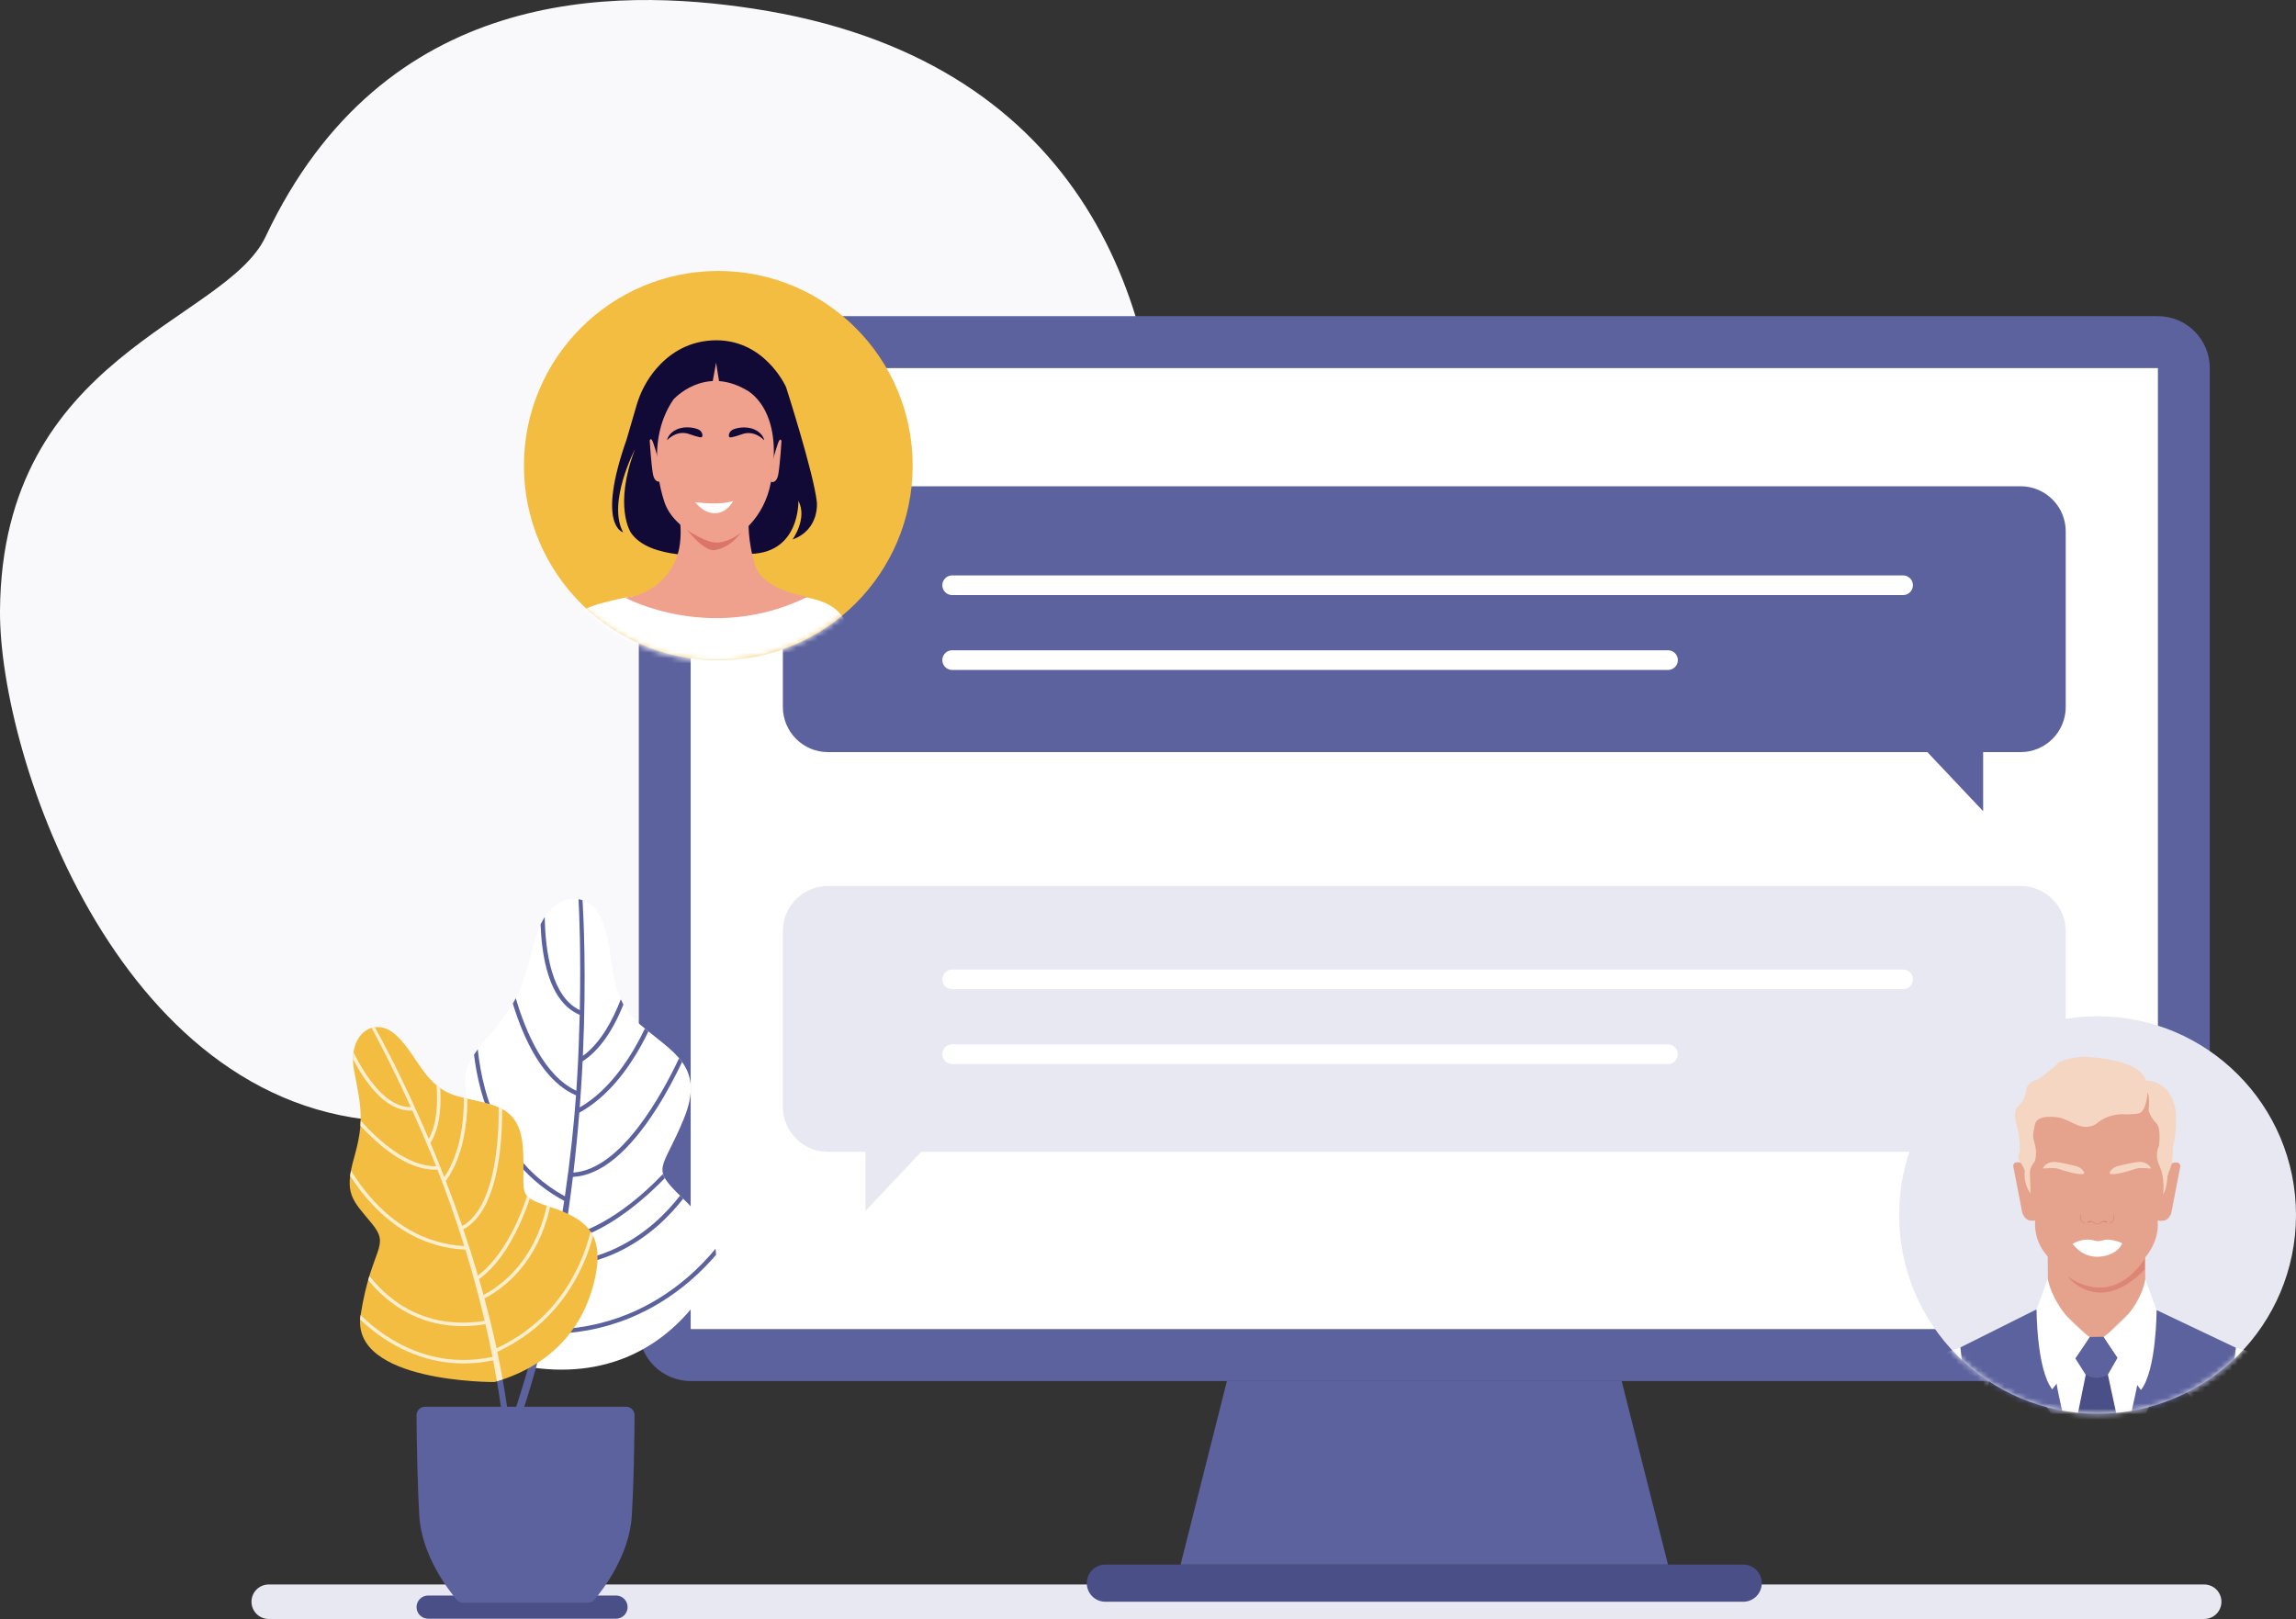 <?xml version="1.0" encoding="UTF-8"?> <svg xmlns="http://www.w3.org/2000/svg" xmlns:xlink="http://www.w3.org/1999/xlink" width="424px" height="299px" viewBox="0 0 424 299" version="1.1"><rect x="0" y="0" width="424" height="299" fill="#333333" stroke="none"/><title>52D4A66D-C565-4A75-A99D-01A1391E1445</title><defs><path d="M0.001,36.706 C0.001,56.978 16.406,73.411 36.643,73.411 L36.643,73.411 C56.879,73.411 73.286,56.978 73.286,36.706 L73.286,36.706 C73.286,16.434 56.879,0 36.643,0 L36.643,0 C16.406,0 0.001,16.434 0.001,36.706 L0.001,36.706 Z" id="path-1"></path><path d="M0,36.122 C0,55.981 16.073,72.08 35.897,72.08 L35.897,72.08 C55.722,72.08 71.793,55.981 71.793,36.122 L71.793,36.122 C71.793,16.264 55.722,0.163 35.897,0.163 L35.897,0.163 C16.073,0.163 0,16.264 0,36.122" id="path-3"></path></defs><g id="Page-1" stroke="none" stroke-width="1" fill="none" fill-rule="evenodd"><g id="09---LANDING" transform="translate(-440, -5694)"><g id="illustration_contact" transform="translate(440, 5694)"><path d="M49.043,43.716 C41.594,59.527 0.36,65.509 0,112.739 C-0.206,139.877 22.53,207.136 74.401,207.136 C83.834,207.136 128.571,207.339 138.068,206.32 C197.8,199.905 214.069,122.553 214.396,92.987 C214.819,55.093 199.067,10.707 139.079,1.59 C113.501,-2.296 70.861,-2.604 49.043,43.716" id="Forme" fill="#F9F9FC"></path><g id="Ordinateur" transform="translate(46.442, 58.389)"><path d="M360.61,240.611 L3.179,240.611 C1.423,240.611 0,239.186 0,237.427 L0,237.427 C0,235.667 1.423,234.241 3.179,234.241 L360.61,234.241 C362.366,234.241 363.789,235.667 363.789,237.427 L363.789,237.427 C363.789,239.186 362.366,240.611 360.61,240.611" id="Fill-5" fill="#E7E8F1"></path><path d="M352.056,0 L81.106,0 C75.816,0 71.527,4.295 71.527,9.594 L71.527,187.071 C71.527,192.37 75.816,196.667 81.106,196.667 L352.056,196.667 C357.346,196.667 361.633,192.37 361.633,187.071 L361.633,9.594 C361.633,4.295 357.346,0 352.056,0" id="Fill-3" fill="#5C629E"></path><polygon id="Fill-7" fill="#FFFFFF" points="261.739 9.595 171.422 9.595 81.106 9.595 81.106 68.754 81.106 127.912 81.106 187.072 171.422 187.072 261.739 187.072 352.056 187.072 352.056 127.912 352.056 68.754 352.056 9.595"></polygon><path d="M157.684,237.427 L275.476,237.427 C277.37,237.427 278.906,235.891 278.906,233.997 C278.906,232.102 277.37,230.566 275.476,230.566 L157.684,230.566 C155.79,230.566 154.254,232.102 154.254,233.997 C154.254,235.891 155.79,237.427 157.684,237.427 Z" id="Fill-9" fill="#4A5087"></path><polygon id="Fill-11" fill="#5C629E" points="253.03 196.666 216.733 196.666 216.428 196.666 180.132 196.666 171.574 230.566 216.428 230.566 216.733 230.566 261.587 230.566"></polygon></g><g id="Plantes" transform="translate(64.573, 166.008)"><path d="M49.191,132.938 L14.483,132.938 C13.304,132.938 12.349,131.981 12.349,130.8 L12.349,130.8 C12.349,129.62 13.304,128.662 14.483,128.662 L49.191,128.662 C50.369,128.662 51.325,129.62 51.325,130.8 L51.325,130.8 C51.325,131.981 50.369,132.938 49.191,132.938" id="Fill-12" fill="#4A5087"></path><path d="M32.42,86.352 C32.42,86.352 2.143,72.038 11.197,58.902 C20.248,45.768 24.39,47.788 22.703,40.92 C21.015,34.055 19.78,31.976 25.579,25.424 C31.378,18.872 32.073,15.784 34.318,7.268 C36.564,-1.246 44.331,-2.359 46.77,4.348 C49.21,11.054 47.384,17.912 53.617,23.201 C59.849,28.492 65.658,30.938 61.711,40.609 C57.764,50.278 55.427,49.42 61.368,55.164 C67.31,60.909 70.541,65.876 64.177,74.314 C57.813,82.753 47.44,88.936 32.42,86.352" id="Fill-13" fill="#FFFFFF"></path><path d="M36.096,80.337 C41.571,80.401 46.823,79.42 51.706,77.422 C55.612,75.824 59.294,73.576 62.645,70.74 C64.68,69.016 66.348,67.278 67.653,65.754 C67.648,65.37 67.617,64.993 67.563,64.62 C66.213,66.258 64.397,68.21 62.106,70.147 C58.819,72.925 55.213,75.127 51.387,76.688 C46.646,78.626 41.548,79.582 36.235,79.536 C37.142,75.76 37.968,71.875 38.706,67.895 C46.962,67.59 53.121,63.667 56.864,60.388 C58.96,58.55 60.53,56.736 61.582,55.373 C61.511,55.302 61.441,55.233 61.369,55.164 C61.241,55.041 61.12,54.923 61.002,54.807 C59.965,56.157 58.398,57.981 56.317,59.804 C52.704,62.965 46.777,66.745 38.855,67.091 C38.975,66.433 39.094,65.775 39.209,65.113 C39.32,64.466 39.432,63.818 39.538,63.169 L39.566,63.313 C43.94,62.489 48.678,59.966 53.645,55.814 C54.828,54.826 56.43,53.399 58.211,51.573 C58.061,51.303 57.949,51.043 57.876,50.787 C49.468,59.579 42.576,61.881 39.649,62.481 C40.244,58.841 40.77,55.127 41.225,51.35 C46.33,51.093 51.561,46.796 56.775,38.567 C58.709,35.516 60.285,32.454 61.387,30.133 C61.213,29.892 61.028,29.657 60.832,29.426 C57.674,36.134 50.126,49.959 41.32,50.546 C41.747,46.909 42.111,43.218 42.407,39.481 C47.722,36.608 51.5,31.252 53.754,27.21 C54.283,26.261 54.753,25.339 55.167,24.476 C54.952,24.304 54.738,24.13 54.52,23.953 C52.293,28.622 48.333,35.145 42.483,38.523 C42.633,36.551 42.768,34.569 42.881,32.574 C42.931,31.705 42.976,30.847 43.017,30.002 C45.978,28.076 48.503,24.583 50.522,19.602 C50.532,19.576 50.544,19.55 50.553,19.522 C50.375,19.204 50.214,18.879 50.065,18.554 C48.667,22.204 46.412,26.566 43.064,29.001 C43.744,14.098 43.179,3.103 43.004,0.249 C42.761,0.169 42.515,0.108 42.267,0.067 C42.371,2.029 42.725,9.718 42.501,20.551 C37.298,18.078 36.122,9.728 36.024,3.364 C35.747,3.778 35.488,4.229 35.251,4.718 C35.278,5.43 35.321,6.157 35.382,6.891 C35.968,13.987 37.94,18.644 41.25,20.772 C41.641,21.023 42.052,21.238 42.481,21.418 C42.399,24.942 42.257,28.78 42.024,32.848 C41.975,33.693 41.921,34.556 41.86,35.437 C35.897,32.653 32.47,24.468 30.676,18.339 C30.504,18.674 30.323,19.007 30.129,19.342 C30.393,20.203 30.686,21.094 31.012,21.998 C33.375,28.533 36.408,33.012 40.044,35.348 C40.616,35.716 41.2,36.027 41.8,36.288 C41.392,41.914 40.73,48.218 39.743,54.93 C35.798,52.772 32.493,49.779 29.915,46.017 C27.766,42.882 26.112,39.21 25,35.104 C24.27,32.41 23.872,29.879 23.657,27.776 C23.403,28.122 23.174,28.453 22.966,28.776 C23.2,30.712 23.587,32.94 24.222,35.289 C25.357,39.487 27.047,43.244 29.247,46.458 C31.499,49.746 34.289,52.466 37.565,54.571 C38.228,54.997 38.914,55.397 39.617,55.773 C38.806,61.174 37.782,66.825 36.513,72.594 C31.728,71.168 27.684,68.856 24.497,65.72 C21.919,63.18 19.887,60.094 18.461,56.549 C17.763,54.818 17.281,53.143 16.946,51.631 C16.731,51.864 16.512,52.106 16.287,52.359 C16.621,53.745 17.08,55.255 17.707,56.82 C19.175,60.473 21.266,63.654 23.924,66.276 C25.234,67.567 26.682,68.722 28.262,69.737 C30.658,71.278 33.361,72.497 36.34,73.378 C35.783,75.87 35.18,78.381 34.528,80.901 C29.877,79.768 25.708,77.722 22.126,74.808 C19.116,72.359 16.51,69.296 14.379,65.705 C12.927,63.257 11.897,60.892 11.179,58.928 C10.984,59.213 10.808,59.499 10.649,59.786 C11.364,61.661 12.347,63.841 13.677,66.089 C15.857,69.767 18.524,72.905 21.608,75.417 C22.521,76.16 23.47,76.849 24.455,77.481 C27.437,79.397 30.742,80.803 34.325,81.677 C33.909,83.265 33.472,84.858 33.015,86.45 C33.479,86.522 33.939,86.587 34.394,86.645 C34.99,84.499 35.558,82.317 36.099,80.096 L36.096,80.337 Z" id="Fill-14" fill="#5C629E"></path><path d="M34.394,86.644 C33.939,86.587 33.478,86.523 33.015,86.449 C31.836,90.557 30.521,94.666 29.06,98.73 L30.694,98.425 C32.026,94.648 33.261,90.718 34.394,86.644" id="Fill-15" fill="#5C629E"></path><path d="M26.737,89.233 C26.737,89.233 0.049,89.424 2.022,76.855 C3.996,64.285 7.669,64.303 4.089,59.954 C0.507,55.605 -1.096,54.538 0.81,47.823 C2.718,41.109 2.152,38.651 0.828,31.756 C-0.495,24.861 4.703,21.375 8.768,25.348 C12.833,29.323 13.886,34.881 20.19,36.525 C26.492,38.169 31.508,37.918 32.007,46.231 C32.505,54.545 30.532,54.735 36.781,56.807 C43.031,58.879 47.066,61.33 45.402,69.595 C43.74,77.859 38.419,85.892 26.737,89.233" id="Fill-16" fill="#F3BD42"></path><path d="M27.198,89.097 C27.742,92.305 28.197,95.556 28.544,98.826 L29.673,98.616 C29.327,95.405 28.854,92.118 28.256,88.759 C27.909,88.876 27.557,88.989 27.198,89.097 Z" id="Fill-17" fill="#5C629E"></path><path d="M27.304,83.639 C31.259,81.792 34.695,79.268 37.515,76.143 C39.77,73.643 41.639,70.754 43.068,67.557 C43.938,65.613 44.536,63.788 44.948,62.241 C44.813,61.967 44.66,61.706 44.493,61.459 C44.089,63.101 43.457,65.133 42.477,67.319 C41.074,70.45 39.243,73.279 37.032,75.726 C34.293,78.758 30.961,81.211 27.128,83.015 C26.477,79.987 25.73,76.913 24.89,73.797 C30.715,70.721 33.789,65.77 35.345,62.118 C36.218,60.074 36.721,58.227 37.007,56.883 C36.932,56.857 36.856,56.832 36.781,56.808 C36.648,56.763 36.521,56.721 36.395,56.678 C36.115,58.005 35.618,59.859 34.752,61.888 C33.245,65.411 30.291,70.177 24.718,73.167 C24.577,72.654 24.436,72.139 24.29,71.623 C24.148,71.12 24.004,70.616 23.856,70.113 L23.927,70.206 C26.786,68.101 29.32,64.648 31.457,59.946 C31.965,58.829 32.623,57.247 33.275,55.32 C33.072,55.177 32.903,55.029 32.762,54.872 C29.752,64.097 25.596,68.136 23.699,69.579 C22.87,66.759 21.968,63.908 20.993,61.037 C24.572,59.086 26.848,54.188 27.757,46.472 C28.095,43.611 28.172,40.865 28.162,38.816 C27.955,38.704 27.741,38.599 27.52,38.501 C27.564,44.413 26.907,56.959 20.784,60.427 C19.837,57.666 18.825,54.888 17.749,52.099 C20.576,48.198 21.444,43.042 21.668,39.357 C21.722,38.493 21.742,37.669 21.742,36.905 C21.529,36.855 21.314,36.805 21.097,36.752 C21.107,40.878 20.512,46.935 17.474,51.386 C16.902,49.917 16.315,48.446 15.709,46.974 C15.443,46.333 15.181,45.701 14.919,45.078 C16.382,42.671 16.991,39.287 16.724,35.01 C16.722,34.987 16.721,34.964 16.719,34.941 C16.482,34.774 16.254,34.596 16.034,34.414 C16.288,37.522 16.172,41.436 14.608,44.345 C9.957,33.4 5.759,25.697 4.647,23.707 C4.446,23.733 4.249,23.774 4.056,23.831 C4.808,25.204 7.715,30.607 11.288,38.466 C6.698,38.491 2.974,32.898 0.709,28.361 C0.651,28.753 0.62,29.166 0.619,29.599 C0.884,30.101 1.166,30.61 1.462,31.117 C4.331,36.012 7.355,38.676 10.465,39.059 C10.833,39.105 11.203,39.116 11.573,39.098 C12.73,41.657 13.95,44.464 15.186,47.468 C15.443,48.092 15.702,48.73 15.962,49.384 C10.718,49.448 5.432,44.753 2.03,40.97 C2.022,41.27 2.007,41.572 1.983,41.879 C2.469,42.407 2.987,42.945 3.534,43.482 C7.484,47.36 11.208,49.529 14.628,49.949 C15.163,50.014 15.691,50.036 16.211,50.016 C17.859,54.199 19.557,58.958 21.162,64.123 C17.584,63.938 14.177,62.93 11.028,61.119 C8.403,59.611 5.948,57.544 3.734,54.98 C2.279,53.297 1.12,51.615 0.242,50.178 C0.178,50.515 0.127,50.833 0.09,51.136 C0.925,52.447 1.971,53.914 3.239,55.382 C5.501,58.005 8.011,60.12 10.7,61.667 C13.452,63.25 16.393,64.239 19.474,64.618 C20.098,64.695 20.728,64.745 21.364,64.771 C22.641,68.933 23.856,73.348 24.934,77.931 C21.003,78.563 17.302,78.3 13.93,77.149 C11.202,76.217 8.678,74.703 6.431,72.65 C5.332,71.646 4.408,70.611 3.645,69.64 C3.571,69.881 3.498,70.132 3.424,70.391 C4.141,71.272 4.991,72.198 5.982,73.105 C8.296,75.223 10.895,76.785 13.711,77.748 C15.096,78.223 16.534,78.551 18.021,78.735 C20.275,79.011 22.634,78.952 25.08,78.555 C25.538,80.537 25.972,82.549 26.372,84.587 C22.639,85.381 18.938,85.355 15.36,84.5 C12.353,83.783 9.425,82.484 6.655,80.64 C4.767,79.385 3.211,78.041 2.019,76.878 C1.976,77.152 1.948,77.418 1.934,77.679 C3.093,78.78 4.552,80.005 6.283,81.158 C9.117,83.048 12.117,84.38 15.199,85.117 C16.11,85.335 17.03,85.501 17.956,85.616 C20.758,85.96 23.619,85.826 26.495,85.215 C26.742,86.5 26.978,87.794 27.197,89.097 C27.556,88.989 27.91,88.875 28.257,88.759 C27.946,87.012 27.6,85.247 27.223,83.465 L27.304,83.639 Z" id="Fill-18" fill="#FCEFD0"></path><path d="M14.921,93.799 C14.919,93.945 14.918,94.099 14.916,94.258 C14.918,94.098 14.92,93.945 14.921,93.799 L51.046,93.798 C51.914,93.798 52.616,94.504 52.612,95.373 C52.601,97.23 52.568,100.538 52.479,104.26 L52.467,104.728 C52.422,106.504 52.364,108.363 52.287,110.196 C51.405,110.275 50.532,110.349 49.667,110.416 L50.971,110.311 C51.407,110.274 51.846,110.236 52.287,110.196 C52.235,111.454 52.176,112.699 52.105,113.897 C51.676,121.235 46.768,127.577 45.194,129.436 C44.898,129.786 44.462,129.984 44.004,129.984 L20.956,129.984 C20.497,129.984 20.063,129.786 19.767,129.436 C18.193,127.577 13.285,121.235 12.855,113.897 C12.783,112.673 12.723,111.398 12.669,110.112 L12.732,110.118 L12.67,110.112 C12.593,108.252 12.534,106.367 12.489,104.569 C12.394,100.722 12.36,97.282 12.35,95.374 C12.343,94.504 13.046,93.799 13.914,93.799 L14.921,93.799 Z" id="Combined-Shape" fill="#5C629E"></path></g><path d="M373.143,163.628 C377.745,163.628 381.476,167.365 381.476,171.975 L381.476,204.383 C381.476,208.991 377.745,212.728 373.143,212.728 L170.122,212.727 L159.819,223.639 L159.819,212.727 L152.902,212.728 C148.385,212.728 144.709,209.128 144.575,204.638 L144.571,204.383 L144.571,171.975 C144.571,167.365 148.3,163.628 152.902,163.628 Z" id="Bulle-2" fill="#E7E8F1"></path><line x1="175.834" y1="194.696" x2="308.03" y2="194.696" id="Line" stroke="#FFFFFF" stroke-width="3.631" stroke-linecap="round" stroke-linejoin="round"></line><line x1="175.834" y1="180.867" x2="351.442" y2="180.867" id="Line" stroke="#FFFFFF" stroke-width="3.631" stroke-linecap="round" stroke-linejoin="round"></line><g id="Homme" transform="translate(350.714, 187.689)"><path d="M73.285,36.705 C73.285,56.978 56.88,73.411 36.642,73.411 C16.407,73.411 0,56.978 0,36.705 C0,16.433 16.407,0 36.642,0 C56.88,0 73.285,16.433 73.285,36.705" id="Fill-157" fill="#E7E8F1"></path><mask id="mask-2" fill="white"><use xlink:href="#path-1"></use></mask><g id="Clip"></g><path d="M27.438,43.235 L27.47,49.432 C27.47,49.432 27.505,52.263 30.032,54.562 C32.559,56.862 36.484,60.592 36.484,60.592 L43.867,53.462 C43.867,53.462 45.43,51.897 45.43,49.464 L45.462,42.302 L27.438,43.235 Z" id="Fill-159" fill="#E5A28D" mask="url(#mask-2)"></path><path d="M23.139,28.006 C22.882,26.979 22.255,26.952 21.731,26.969 C21.441,26.979 21.169,27.125 21.053,27.577 L22.748,36.339 C22.748,36.339 23.18,37.572 24.079,37.704 C24.977,37.839 25.774,37.639 25.774,37.639 L25.674,31.543 L23.847,31.375 L23.139,28.006 Z" id="Fill-162" fill="#E5A28D" mask="url(#mask-2)"></path><path d="M49.858,28.039 C50.115,27.012 50.742,26.986 51.266,27.002 C51.556,27.012 51.828,27.158 51.944,27.611 L50.249,36.373 C50.249,36.373 49.817,37.605 48.918,37.738 C48.02,37.872 47.223,37.672 47.223,37.672 L47.323,31.576 L49.15,31.409 L49.858,28.039 Z" id="Fill-165" fill="#E5A28D" mask="url(#mask-2)"></path><path d="M25.176,37.438 C25.176,37.438 25.152,37.563 25.129,37.788 C25.032,38.767 25.001,41.656 27.438,44.368 C27.438,44.368 32.094,50.665 36.55,50.131 C36.55,50.131 41.571,50.364 45.497,44.468 C45.497,44.468 48.157,41.502 47.724,37.704 C47.724,37.704 49.686,34.207 49.321,31.508 L49.254,19.315 C49.254,19.315 49.221,10.653 38.014,12.919 C38.014,12.919 31.062,14.551 29.932,13.552 C29.932,13.552 23.447,14.318 23.514,19.816 L23.646,30.842 C23.646,30.842 22.05,34.94 25.109,35.839 L25.176,37.438 Z" id="Fill-168" fill="#E5A28D" mask="url(#mask-2)"></path><path d="M62.192,61.225 C62.192,61.225 71.636,63.358 72.768,69.487 C73.898,75.618 74.83,78.282 74.83,78.282 L61.46,78.149 L53.079,69.421 L62.192,61.225 Z" id="Fill-171" fill="#FFFFFF" mask="url(#mask-2)"></path><path d="M11.308,61.159 C11.308,61.159 1.996,63.89 0.798,68.088 L-1.53,78.283 L12.04,78.15 C12.04,78.15 18.158,64.157 17.958,64.023 C17.76,63.89 11.308,61.159 11.308,61.159" id="Fill-174" fill="#FFFFFF" mask="url(#mask-2)"></path><polygon id="Fill-177" fill="#FFFFFF" mask="url(#mask-2)" points="33.058 59.893 24.478 68.089 31.396 78.216 43.435 78.216 49.221 65.157 39.776 60.025"></polygon><path d="M34.661,38.09 C34.661,38.09 35.066,38.134 35.424,38 C35.424,38 35.588,37.931 35.719,38.034 C35.85,38.139 36.245,38.464 36.607,38.433 C36.884,38.408 37.244,38.175 37.398,38.065 C37.457,38.024 37.522,37.998 37.594,37.988 C37.706,37.973 37.869,37.967 37.978,38.034 C38.149,38.141 38.539,38.037 38.539,38.037 C38.539,38.037 38.068,37.603 37.503,37.89 C36.938,38.177 36.995,38.293 36.628,38.342 C36.412,38.37 36.11,38.178 35.899,38.016 C35.547,37.745 35.039,37.745 34.71,38.042 C34.694,38.057 34.677,38.073 34.661,38.09" id="Fill-180" fill="#DD8577" mask="url(#mask-2)"></path><path d="M34.328,38.288 C34.328,38.288 33.038,38.013 33.511,36.62 C33.511,36.62 33.529,36.615 33.557,36.662 C33.64,36.813 33.156,37.75 34.277,38.175 C34.277,38.175 34.359,38.213 34.328,38.288" id="Fill-183" fill="#DD8577" mask="url(#mask-2)"></path><path d="M38.814,38.288 C38.814,38.288 40.105,38.013 39.632,36.62 C39.632,36.62 39.614,36.615 39.586,36.662 C39.502,36.813 39.987,37.75 38.865,38.175 C38.865,38.175 38.783,38.213 38.814,38.288" id="Fill-186" fill="#DD8577" mask="url(#mask-2)"></path><path d="M25.376,54.129 L11.308,61.159 C11.308,61.159 12.837,73.151 12.04,78.148 L31.396,78.216 C31.396,78.216 28.934,68.554 28.867,66.222 L25.376,54.129 Z" id="Fill-189" fill="#5C629E" mask="url(#mask-2)"></path><path d="M44.299,66.223 L47.542,54.263 L62.191,61.226 C62.191,61.226 60.529,73.152 61.459,78.15 C61.459,78.15 41.705,78.215 41.705,78.282 C41.705,78.282 43.9,69.154 44.299,66.223 Z" id="Fill-192" fill="#5C629E" mask="url(#mask-2)"></path><polygon id="Fill-195" fill="#4A5087" mask="url(#mask-2)" points="34.455 66.222 31.993 78.349 41.173 78.349 38.546 66.19 37.116 64.024"></polygon><path d="M32.526,63.166 L34.455,66.222 C34.455,66.222 36.384,67.456 38.546,66.189 L40.341,63.058 L37.763,59.192 L35.153,59.235 L32.526,63.166 Z" id="Fill-198" fill="#5C629E" mask="url(#mask-2)"></path><path d="M27.438,48.466 L25.376,54.129 C25.376,54.129 25.376,65.222 28.27,68.887 C28.27,68.887 31.386,65.04 35.177,59.242 C35.177,59.242 28.835,55.195 27.438,48.466" id="Fill-201" fill="#FFFFFF" mask="url(#mask-2)"></path><path d="M45.48,48.599 L47.542,54.262 C47.542,54.262 47.542,65.355 44.648,69.02 C44.648,69.02 41.556,64.99 37.764,59.194 C37.764,59.194 44.083,55.328 45.48,48.599" id="Fill-204" fill="#FFFFFF" mask="url(#mask-2)"></path><path d="M31.096,48.066 C31.096,48.066 36.882,55.529 45.329,46.767 L45.329,44.768 C45.329,44.768 40.108,54.129 31.096,48.066" id="Fill-207" fill="#DD8577" mask="url(#mask-2)"></path><path d="M33.961,28.496 C33.63,28.073 33.153,27.789 32.632,27.66 C31.686,27.422 29.942,27.01 28.934,26.912 C27.58,26.779 26.889,27.542 26.706,27.778 C26.706,27.778 26.476,28.088 26.63,28.116 C26.786,28.144 28.556,27.881 29.321,28.154 C30.086,28.426 33.274,29.418 34.039,29.11 C34.278,29.013 34.164,28.756 33.961,28.496 Z" id="Fill-210" fill="#F5D6C2" mask="url(#mask-2)"></path><path d="M39.013,29.11 C38.774,29.013 38.888,28.756 39.091,28.496 C39.422,28.073 39.899,27.789 40.42,27.66 C41.366,27.422 43.11,27.01 44.118,26.912 C45.472,26.779 46.163,27.542 46.347,27.778 C46.347,27.778 46.576,28.088 46.422,28.116 C46.266,28.144 44.496,27.881 43.731,28.154 C42.966,28.426 39.778,29.418 39.013,29.11" id="Fill-213" fill="#F5D6C2" mask="url(#mask-2)"></path><path d="M23.214,28.443 C23.214,28.443 22.382,26.811 22.084,26.512 C21.784,26.212 22.283,25.013 22.283,25.013 C22.283,25.013 22.416,22.414 21.717,20.216 C21.019,18.016 21.684,16.916 21.684,16.916 C21.684,16.916 23.281,15.65 23.446,13.785 C23.613,11.919 25.708,11.654 25.708,11.654 C25.708,11.654 28.834,9.321 29.367,8.655 C29.899,7.989 33.458,7.488 33.458,7.488 C33.458,7.488 44.232,7.455 45.596,11.887 C45.596,11.887 49.985,11.654 51.017,17.184 C51.017,17.184 51.35,19.415 50.885,22.68 C50.885,22.68 50.452,24.212 50.518,25.213 C50.585,26.212 50.285,27.777 49.853,28.61 C49.42,29.444 49.488,30.375 49.488,30.375 C49.488,30.375 49.188,32.475 48.756,32.874 C48.756,32.874 49.121,29.809 48.091,27.677 C47.059,25.546 47.991,23.913 47.991,23.913 C47.991,23.913 48.423,20.581 47.491,19.748 C46.561,18.916 46.061,17.45 46.061,17.45 C46.061,17.45 46.361,14.984 45.862,14.085 C45.862,14.085 45.696,17.683 44.199,17.95 C42.703,18.216 41.306,18.083 41.306,18.083 C41.306,18.083 38.579,17.95 36.384,19.881 C36.384,19.881 34.82,21.082 32.493,19.915 C30.164,18.749 29.566,18.716 29.566,18.716 C29.566,18.716 25.475,17.916 25.076,19.981 C24.678,22.046 24.578,21.914 25.076,23.713 C25.575,25.511 25.01,26.878 25.01,26.878 C25.01,26.878 24.111,27.811 24.145,28.976 C24.178,30.142 24.278,32.741 24.278,32.741 C24.278,32.741 22.881,31.109 23.214,28.443 Z" id="Fill" fill="#F5D6C2" mask="url(#mask-2)"></path><path d="M36.064,41.419 C36.064,41.419 36.669,41.691 37.609,41.38 C38.126,41.207 38.681,41.206 39.214,41.316 C39.749,41.425 40.715,41.619 41.202,41.944 C41.202,41.944 40.429,44.082 37.099,44.393 C33.77,44.705 32.036,42.019 32.036,42.019 C32.098,42.006 33.857,40.807 36.064,41.419 Z" id="Fill" fill="#FEFEFE" mask="url(#mask-2)"></path></g><g id="Bulle-1" transform="translate(144.57, 89.804)" fill="#5C629E"><path d="M228.574,49.1 L8.333,49.1 C3.731,49.1 0,45.363 0,40.754 L0,8.347 C0,3.737 3.731,0 8.333,0 L228.574,0 C233.176,0 236.905,3.737 236.905,8.347 L236.905,40.754 C236.905,45.363 233.176,49.1 228.574,49.1" id="Fill-28"></path><polygon id="Fill-29" points="202.595 39.825 221.657 60.011 221.657 38.188"></polygon></g><line x1="175.834" y1="121.912" x2="308.03" y2="121.912" id="Line" stroke="#FFFFFF" stroke-width="3.631" stroke-linecap="round" stroke-linejoin="round"></line><line x1="175.834" y1="108.084" x2="351.442" y2="108.084" id="Line" stroke="#FFFFFF" stroke-width="3.631" stroke-linecap="round" stroke-linejoin="round"></line><g id="Femme" transform="translate(96.557, 50.042)"><path d="M71.986,35.957 C71.986,55.816 55.915,71.915 36.09,71.915 C16.266,71.915 0.195,55.816 0.195,35.957 C0.195,16.099 16.266,0 36.09,0 C55.915,0 71.986,16.099 71.986,35.957" id="Fill-32" fill="#F3BD42"></path><mask id="mask-4" fill="white"><use xlink:href="#path-3"></use></mask><g id="Clip-97"></g><path d="M9.087,66.175 C8.861,65.629 8.086,64.915 8.514,64.51 C11.132,62.024 13.88,61.493 17.657,60.584 C20.932,59.795 26.153,59.673 28.828,58.005 C29.103,60.777 27.531,61.993 34.62,61.993 C39.327,61.993 39.385,60.294 39.796,57.962 C42.342,57.408 47.048,59.45 51.117,60.064 C57.696,61.053 59.254,63.343 60.505,66.967 C57.321,73.026 54.886,102.795 51.448,114.586 C51.448,122.703 57.545,125.246 58.166,130.871 C55.488,130.791 46.748,131.879 41.44,132.192 C30.285,132.85 20.81,132.548 15.133,131.342 C15.679,124.686 21.935,120.426 20.274,111.147 C17.074,93.28 12.518,74.443 9.087,66.175" id="Fill-99" fill="#FFFFFF" mask="url(#mask-4)"></path><path d="M34.668,52.441 C34.668,52.441 23.357,53.497 19.921,48.293 C19.921,48.293 16.699,43.441 20.705,32.923 C20.705,32.923 15.536,42.791 18.514,48.266 C18.514,48.266 13.533,47.101 19.162,31.107 L20.982,24.857 C21.707,22.366 22.931,20.042 24.619,18.075 C26.732,15.617 30.004,13.151 34.75,12.836 C44.545,12.187 48.605,21.457 48.605,21.457 C48.605,21.457 53.692,37.287 54.287,42.655 C54.287,42.655 54.883,47.75 49.796,49.594 C49.796,49.594 52.61,45.746 50.879,42.438 C50.879,42.438 51.257,52.577 41.244,52.25 L34.668,52.441 Z" id="Fill-123" fill="#110A37" mask="url(#mask-4)"></path><polygon id="Fill-126" fill="#EFA18D" mask="url(#mask-4)" points="35.683 16.944 34.912 21.173 36.292 20.766"></polygon><path d="M28.945,45.732 C28.945,45.732 29.351,47.802 28.988,50.501 C28.396,54.899 25.342,58.497 21.128,59.868 C20.427,60.096 19.59,60.188 18.93,60.349 C18.93,60.349 34.731,68.937 52.551,60.195 C52.551,60.195 44.369,58.987 42.908,54.392 C41.447,49.799 41.691,45.976 41.691,45.976 L28.945,45.732 Z" id="Fill-129" fill="#EFA18D" mask="url(#mask-4)"></path><path d="M29.392,46.545 C29.392,46.545 32.477,51.181 35.074,51.586 C35.074,51.586 38.728,51.586 41.203,46.789 L29.392,46.545 Z" id="Fill-132" fill="#DB756A" mask="url(#mask-4)"></path><path d="M36.794,50.055 C35.983,50.246 35.135,50.195 34.35,49.917 C32.372,49.215 27.868,47.025 26.306,43.129 C26.306,43.129 22.004,32.191 27.808,23.734 C27.808,23.734 33.369,17.472 41.122,21.905 C41.122,21.905 48.43,25.137 45.769,39.177 C45.207,42.136 43.831,44.894 41.73,47.05 C40.431,48.38 38.774,49.591 36.794,50.055" id="Fill-135" fill="#EFA18D" mask="url(#mask-4)"></path><path d="M25.414,38.86 C25.414,38.86 24.318,39.347 23.994,37.356 C23.668,35.362 23.425,31.338 23.425,31.338 C23.425,31.338 23.547,30.81 23.83,31.215 C24.115,31.622 24.886,34.388 24.886,34.388 L25.414,38.86 Z" id="Fill-138" fill="#EFA18D" mask="url(#mask-4)"></path><path d="M45.77,38.941 C45.77,38.941 46.866,39.429 47.19,37.437 C47.516,35.444 47.758,31.419 47.758,31.419 C47.758,31.419 47.637,30.891 47.354,31.296 C47.069,31.703 46.297,34.469 46.297,34.469 L45.77,38.941 Z" id="Fill-141" fill="#EFA18D" mask="url(#mask-4)"></path><path d="M26.631,31.256 C26.631,31.256 28.367,29.294 30.701,30.118 C30.701,30.118 32.812,30.891 33.045,30.687 C33.279,30.484 33.177,29.772 32.609,29.386 C32.041,28.999 30.041,28.531 28.418,29.265 C26.793,29.996 26.631,31.256 26.631,31.256" id="Fill-144" fill="#110A37" mask="url(#mask-4)"></path><path d="M44.573,31.277 C44.573,31.277 42.837,29.315 40.503,30.138 C40.503,30.138 38.392,30.911 38.159,30.707 C37.925,30.504 38.027,29.792 38.595,29.407 C39.163,29.019 41.163,28.552 42.786,29.285 C44.411,30.017 44.573,31.277 44.573,31.277" id="Fill-147" fill="#110A37" mask="url(#mask-4)"></path><path d="M31.831,42.687 C31.831,42.687 33.263,42.942 35.47,42.931 C37.676,42.918 38.831,42.493 38.831,42.493 C38.831,42.493 37.701,44.755 35.46,44.745 C33.222,44.734 31.831,42.687 31.831,42.687" id="Fill-150" fill="#FEFEFE" mask="url(#mask-4)"></path></g></g></g></g></svg> 